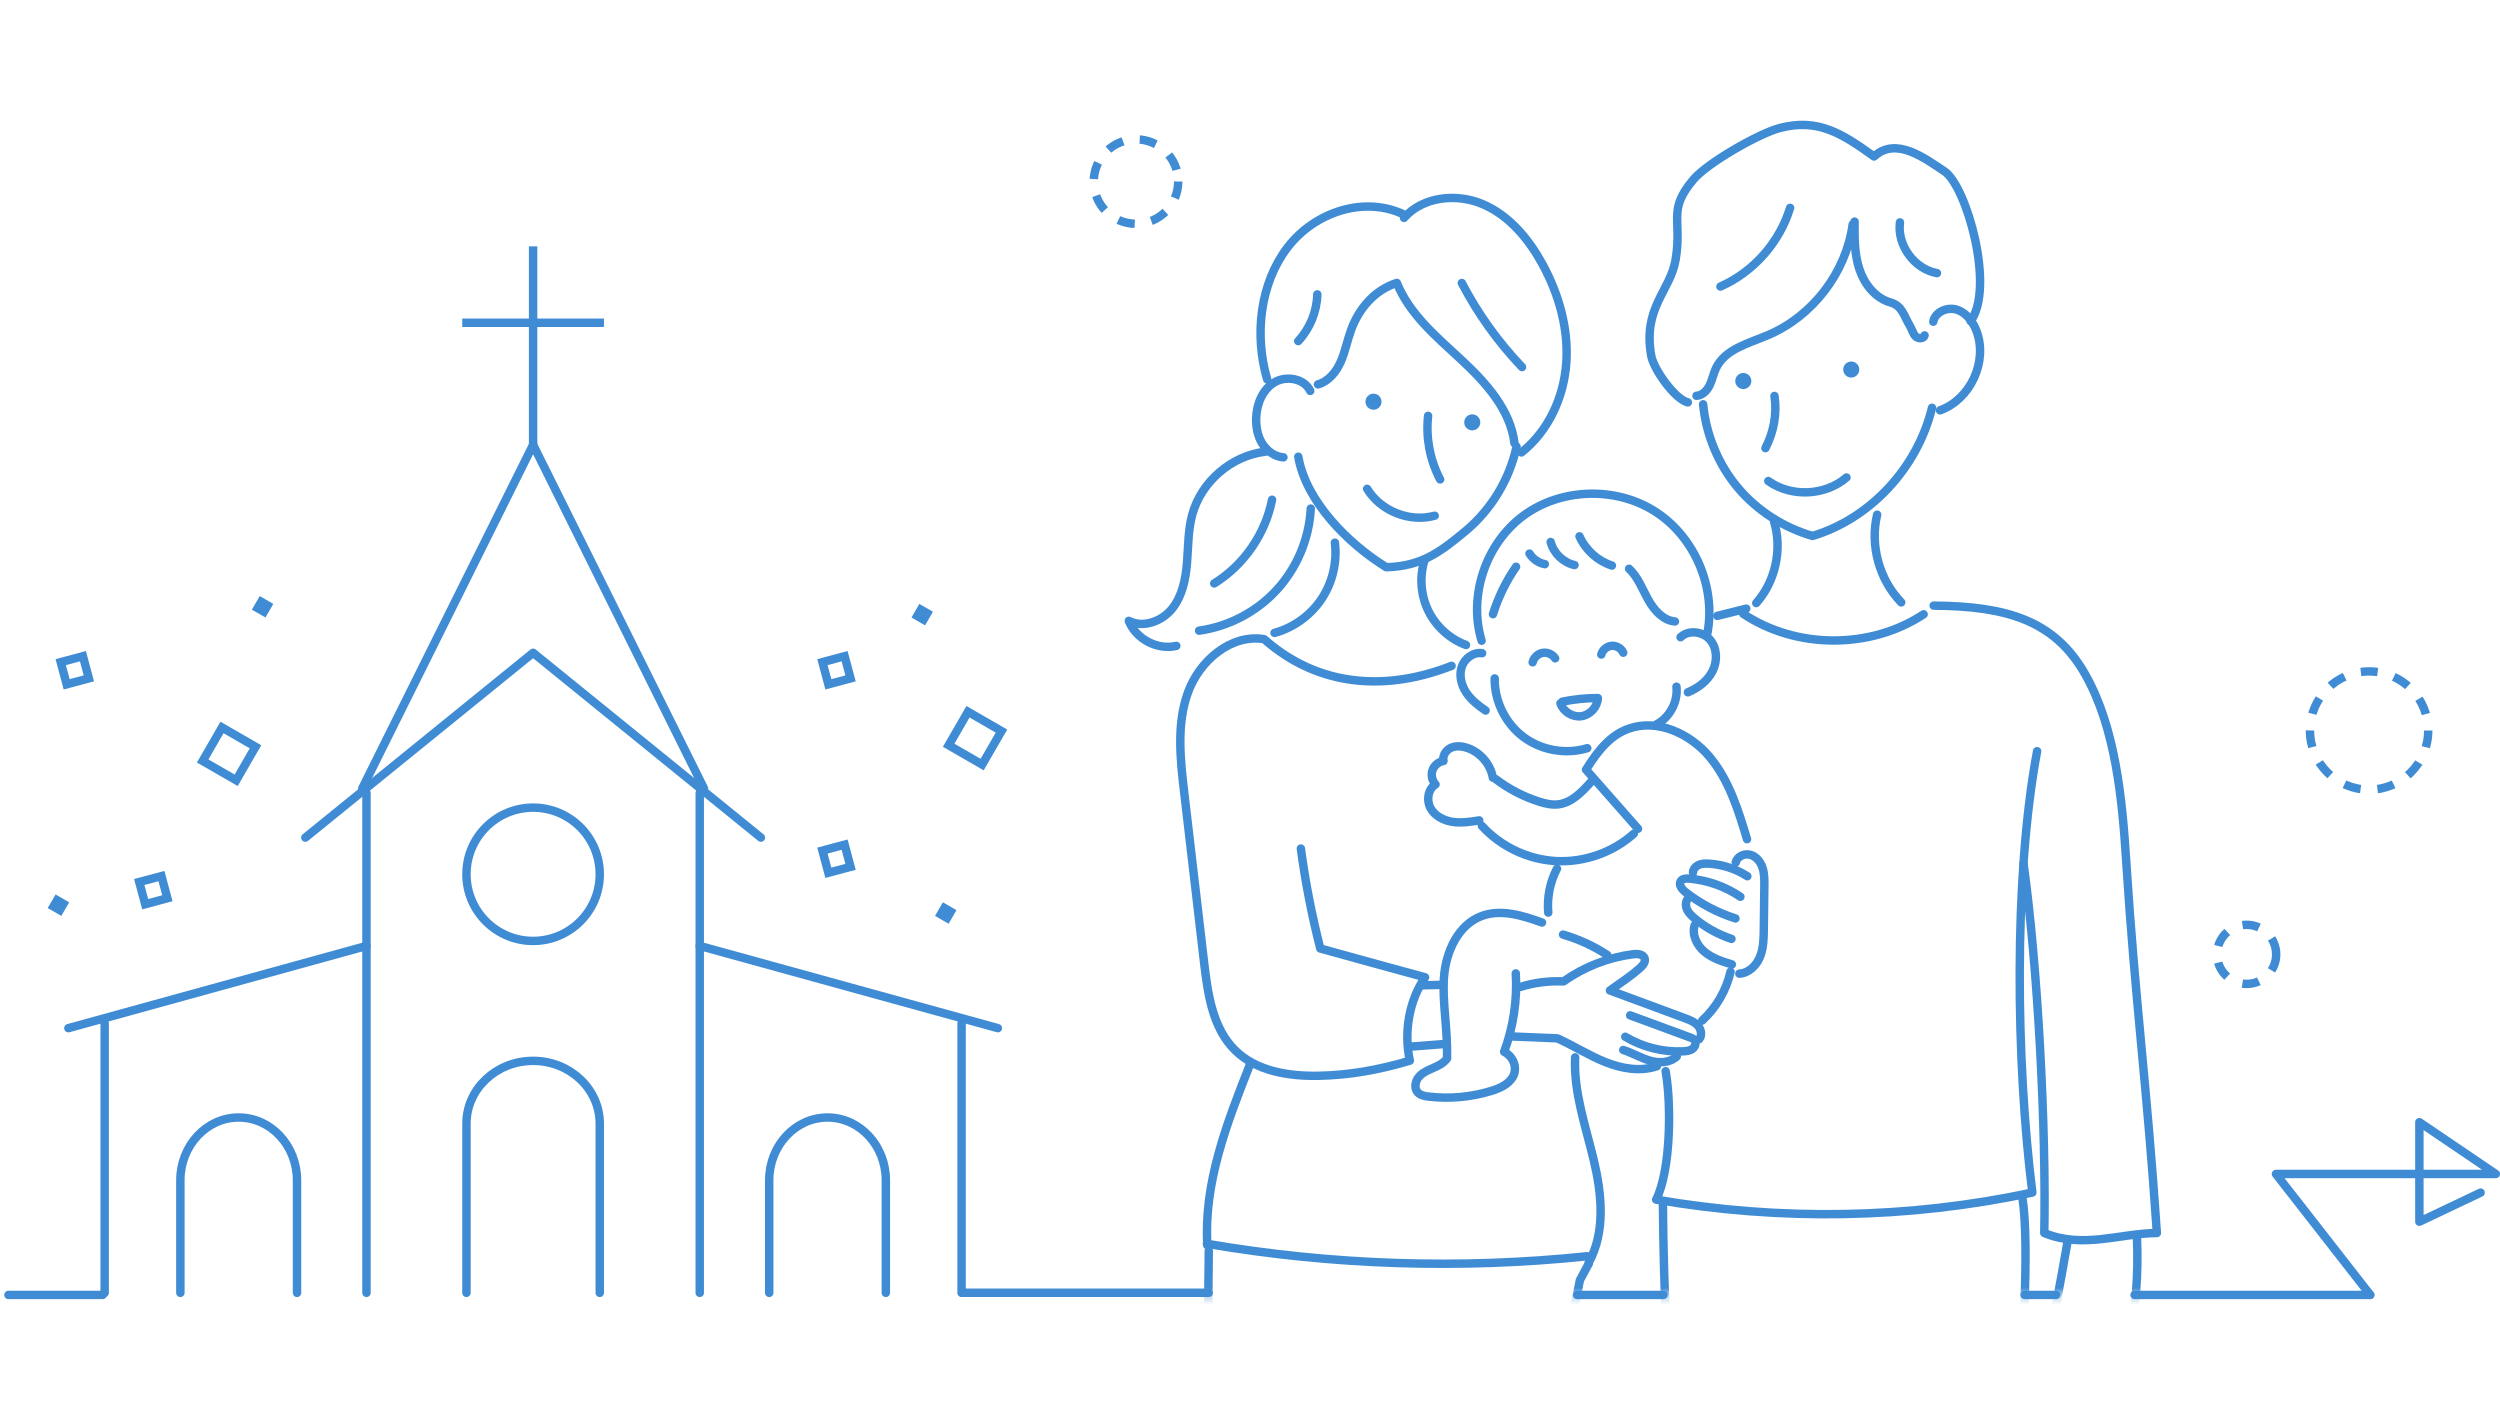 <svg width="296" height="166" viewBox="0 0 296 166" fill="none" xmlns="http://www.w3.org/2000/svg">
<mask id="mask0_2094_6189" style="mask-type:alpha" maskUnits="userSpaceOnUse" x="124" y="12" width="139" height="142">
<rect x="124.433" y="12" width="138.53" height="141.319" fill="#D9D9D9"/>
</mask>
<g mask="url(#mask0_2094_6189)">
<path d="M210.099 46.88C210.406 48.969 210.031 51.123 209.027 53.059" stroke="#408CD4" stroke-linecap="round" stroke-linejoin="round"/>
<path d="M209.367 56.954C212.076 58.893 216.103 58.71 218.624 56.535" stroke="#408CD4" stroke-linecap="round" stroke-linejoin="round"/>
<path d="M228.899 38.091C229.108 36.924 230.571 36.304 231.7 36.669C232.829 37.033 233.604 38.096 234.023 39.206C235.38 42.79 233.307 47.286 229.701 48.583" stroke="#408CD4" stroke-linecap="round" stroke-linejoin="round"/>
<path d="M233.321 38.018C236.239 34.058 232.829 22.008 230.218 20.281C227.852 18.717 224.501 16.144 221.885 18.527C218.056 15.783 215.25 13.98 210.732 15.154C208.271 15.793 202.158 19.283 200.493 21.262C197.38 24.972 199.202 25.927 198.388 30.765C197.768 34.452 194.478 36.408 195.506 42.127C195.794 43.723 198.31 47.278 199.841 47.642" stroke="#408CD4" stroke-linecap="round" stroke-linejoin="round"/>
<path d="M219.582 26.236C219.566 28.124 219.552 30.049 220.14 31.841C220.727 33.633 222.032 35.303 223.846 35.817C225.241 36.214 225.413 37.406 226.166 38.643C226.397 39.021 226.484 39.491 226.792 39.812C227.099 40.133 227.776 40.144 227.871 39.709" stroke="#408CD4" stroke-linecap="round" stroke-linejoin="round"/>
<path d="M222.253 60.941C221.388 64.585 222.503 68.637 225.108 71.324" stroke="#408CD4" stroke-linecap="round" stroke-linejoin="round"/>
<path d="M203.33 72.92L206.754 72.063" stroke="#408CD4" stroke-linecap="round" stroke-linejoin="round"/>
<path d="M228.945 71.707C237.68 71.764 243.315 73.507 246.908 79.874C250.5 86.24 251.275 94.665 251.743 101.962C252.826 118.788 254.18 128.271 255.374 145.989C250.925 146.035 246.631 147.881 242.043 145.989C242.28 133.645 241.289 114.45 239.581 102.223" stroke="#408CD4" stroke-linecap="round" stroke-linejoin="round"/>
<path d="M197.211 126.829C197.894 130.675 197.842 138.542 196.091 142.034C210.776 144.566 225.932 144.338 240.628 141.199C238.719 125.913 238.369 104.083 241.194 88.941" stroke="#408CD4" stroke-linecap="round" stroke-linejoin="round"/>
<path d="M244.833 146.811C243.913 152.245 243.089 156.065 242.173 161.498C241.996 162.54 241.89 163.788 242.695 164.471C243.525 165.175 244.898 164.764 245.556 163.894C246.214 163.024 246.334 161.874 246.38 160.786C246.426 159.698 246.424 158.564 246.902 157.585" stroke="#408CD4" stroke-linecap="round" stroke-linejoin="round"/>
<path d="M246.965 164.068C246.889 167.475 245.826 170.856 244.101 173.774C244.811 174.304 245.866 174.117 246.563 173.57C247.259 173.023 247.678 172.205 248.056 171.402C251.667 163.703 253.386 155.129 253.019 146.633" stroke="#408CD4" stroke-linecap="round" stroke-linejoin="round"/>
<path d="M196.887 142.472C197.23 185.245 204.08 209.819 210.412 252.053C213.697 253.663 217.635 253.881 221.823 252.181C221.347 222.34 218.032 194.614 217.556 164.773" stroke="#408CD4" stroke-linecap="round" stroke-linejoin="round"/>
<path d="M217.134 157.655C220.235 194.56 225.516 216.62 226.006 253.266C230.272 254.939 235.048 255.287 239.062 253.155C240.125 215.538 237.077 204.173 239.038 166.948C239.31 161.781 240.397 147.367 239.424 141.651" stroke="#408CD4" stroke-linecap="round" stroke-linejoin="round"/>
<path d="M219.359 26.566C218.573 32.274 214.616 37.441 209.308 39.687C207.018 40.656 204.244 41.341 203.175 43.587C202.871 44.229 202.743 44.941 202.438 45.583C202.134 46.225 201.573 46.823 200.864 46.861" stroke="#408CD4" stroke-linecap="round" stroke-linejoin="round"/>
<path d="M169.088 49.238C168.8 51.814 169.303 54.471 170.511 56.763" stroke="#408CD4" stroke-linecap="round" stroke-linejoin="round"/>
<path d="M179.561 52.88C178.732 56.752 176.572 60.326 173.532 62.863C170.491 65.4 168.283 67.04 164.136 67.16C159.581 64.345 154.623 59.355 153.717 54.076" stroke="#408CD4" stroke-linecap="round" stroke-linejoin="round"/>
<path d="M155.132 46.285C154.422 44.789 152.254 44.428 150.846 45.298C149.44 46.168 148.765 47.909 148.73 49.562C148.708 50.593 148.907 51.653 149.456 52.526C150.005 53.399 150.93 54.068 151.958 54.153" stroke="#408CD4" stroke-linecap="round" stroke-linejoin="round"/>
<path d="M149.834 53.478C145.804 53.938 142.203 57.041 141.156 60.959C140.658 62.814 140.696 64.764 140.539 66.679C140.381 68.593 139.981 70.579 138.774 72.074C137.566 73.57 135.355 74.394 133.65 73.507C134.49 75.659 137.025 76.997 139.274 76.474" stroke="#408CD4" stroke-linecap="round" stroke-linejoin="round"/>
<path d="M141.972 74.671C145.477 74.182 148.795 72.436 151.186 69.823C153.576 67.209 155.017 63.75 155.194 60.214" stroke="#408CD4" stroke-linecap="round" stroke-linejoin="round"/>
<path d="M150.612 59.167C149.82 63.222 147.277 66.902 143.766 69.077" stroke="#408CD4" stroke-linecap="round" stroke-linejoin="round"/>
<path d="M161.868 57.876C163.464 60.511 166.896 61.879 169.869 61.06" stroke="#408CD4" stroke-linecap="round" stroke-linejoin="round"/>
<path d="M158.05 64.25C158.338 66.567 157.767 68.982 156.467 70.924C155.167 72.866 153.154 74.318 150.903 74.935" stroke="#408CD4" stroke-linecap="round" stroke-linejoin="round"/>
<path d="M168.678 66.282C168.049 68.245 168.204 70.451 169.107 72.305C170.01 74.16 171.642 75.648 173.575 76.368" stroke="#408CD4" stroke-linecap="round" stroke-linejoin="round"/>
<path d="M171.867 78.835C164.253 81.826 156.192 81.438 149.673 75.675C145.738 75.033 142.002 78.248 140.65 81.998C139.298 85.748 139.744 89.876 140.209 93.836C140.998 100.572 141.787 107.311 142.575 114.048C143.008 117.741 143.582 121.741 146.233 124.349C148.754 126.832 152.57 127.439 156.108 127.373C159.646 127.308 163.208 126.702 166.926 125.584C166.175 122.141 166.874 118.404 168.726 115.712C164.628 114.594 160.53 113.476 156.323 112.302C155.325 108.407 154.555 104.453 154.022 100.469" stroke="#408CD4" stroke-linecap="round" stroke-linejoin="round"/>
<path d="M147.952 126.158C145.252 132.992 142.505 140.104 142.951 147.438" stroke="#408CD4" stroke-linecap="round" stroke-linejoin="round"/>
<path d="M186.496 125.192C186.308 129.332 187.744 133.343 188.704 137.373C189.664 141.404 190.105 145.872 188.103 149.5" stroke="#408CD4" stroke-linecap="round" stroke-linejoin="round"/>
<path d="M142.897 147.264C157.745 149.804 172.945 150.302 187.929 148.738" stroke="#408CD4" stroke-linecap="round" stroke-linejoin="round"/>
<path d="M173.733 255.532C176.975 215.603 179.071 190.823 187.061 151.566L188.119 149.6" stroke="#408CD4" stroke-linecap="round" stroke-linejoin="round"/>
<path d="M143.119 148.121C142.6 189.05 145.619 215.021 145.542 255.004C149.304 256.454 153.486 256.793 157.432 255.969" stroke="#408CD4" stroke-linecap="round" stroke-linejoin="round"/>
<path d="M176.972 80.325C176.932 82.988 178.226 85.639 180.353 87.241C182.479 88.843 185.384 89.36 187.932 88.585" stroke="#408CD4" stroke-linecap="round" stroke-linejoin="round"/>
<path d="M196.115 85.778C197.703 84.943 198.691 83.085 198.492 81.304" stroke="#408CD4" stroke-linecap="round" stroke-linejoin="round"/>
<path d="M198.982 75.446C199.922 74.532 201.628 74.755 202.476 75.756C203.325 76.757 203.36 78.285 202.767 79.458C202.174 80.63 201.057 81.462 199.846 81.968" stroke="#408CD4" stroke-linecap="round" stroke-linejoin="round"/>
<path d="M175.422 75.862C173.823 70.562 175.903 64.372 180.35 61.073C184.796 57.777 191.296 57.576 195.96 60.557C200.627 63.535 203.178 69.482 202.166 74.924" stroke="#408CD4" stroke-linecap="round" stroke-linejoin="round"/>
<path d="M192.884 67.342C193.928 68.319 194.44 69.719 195.13 70.97C195.821 72.221 196.89 73.453 198.312 73.584" stroke="#408CD4" stroke-linecap="round" stroke-linejoin="round"/>
<path d="M187.013 63.502C187.731 65.126 189.164 66.418 190.853 66.964" stroke="#408CD4" stroke-linecap="round" stroke-linejoin="round"/>
<path d="M183.6 64.171C183.945 65.504 185.079 66.603 186.423 66.904" stroke="#408CD4" stroke-linecap="round" stroke-linejoin="round"/>
<path d="M181.092 65.544C181.492 66.189 182.166 66.654 182.909 66.798" stroke="#408CD4" stroke-linecap="round" stroke-linejoin="round"/>
<path d="M176.768 72.719C177.388 70.722 178.315 68.822 179.504 67.103" stroke="#408CD4" stroke-linecap="round" stroke-linejoin="round"/>
<path d="M175.485 77.339C174.44 77.179 173.399 77.965 173.067 78.966C172.735 79.966 173.012 81.098 173.592 81.981C174.171 82.865 175.02 83.537 175.895 84.127" stroke="#408CD4" stroke-linecap="round" stroke-linejoin="round"/>
<path d="M181.465 78.416C181.595 77.859 182.079 77.399 182.642 77.299C183.205 77.198 183.82 77.467 184.13 77.948" stroke="#408CD4" stroke-linecap="round" stroke-linejoin="round"/>
<path d="M189.593 77.5C189.735 76.948 190.249 76.513 190.814 76.464C191.38 76.415 191.962 76.76 192.193 77.28" stroke="#408CD4" stroke-linecap="round" stroke-linejoin="round"/>
<path d="M184.976 83.08C186.36 82.794 187.774 82.65 189.191 82.65C189.142 83.7 188.272 84.652 187.23 84.799C186.189 84.946 185.093 84.269 184.756 83.273" stroke="#408CD4" stroke-linecap="round" stroke-linejoin="round"/>
<path d="M206.846 99.359C205.81 95.914 204.72 92.362 202.408 89.604C200.097 86.847 196.221 85.065 192.833 86.276C190.924 86.956 189.439 88.457 187.785 91.13C189.836 93.463 191.889 95.794 193.94 98.127" stroke="#408CD4" stroke-linecap="round" stroke-linejoin="round"/>
<path d="M188.367 92.582C187.296 93.782 186.074 95.06 184.478 95.239C183.711 95.324 182.939 95.139 182.205 94.905C180.369 94.32 178.634 93.417 177.1 92.251" stroke="#408CD4" stroke-linecap="round" stroke-linejoin="round"/>
<path d="M175.449 97.779C177.69 100.246 180.927 101.78 184.255 101.951C187.584 102.122 190.962 100.931 193.445 98.709" stroke="#408CD4" stroke-linecap="round" stroke-linejoin="round"/>
<path d="M176.755 92.076C176.472 90.464 175.248 89.055 173.695 88.541C173.081 88.337 172.387 88.275 171.797 88.541C171.207 88.808 170.766 89.469 170.91 90.102C170.318 90.195 169.795 90.635 169.602 91.204C169.409 91.772 169.556 92.441 169.967 92.876C169.061 93.425 168.863 94.763 169.377 95.691C169.891 96.618 170.935 97.151 171.982 97.309C173.029 97.467 174.095 97.301 175.142 97.135" stroke="#408CD4" stroke-linecap="round" stroke-linejoin="round"/>
<path d="M205.511 102.114C205.669 101.399 206.544 101.007 207.249 101.209C207.953 101.41 208.456 102.057 208.685 102.753C208.913 103.45 208.905 104.197 208.897 104.929C208.875 106.623 208.856 108.318 208.834 110.012C208.821 111.121 208.802 112.261 208.383 113.289C207.964 114.317 207.047 115.22 205.938 115.282" stroke="#408CD4" stroke-linecap="round" stroke-linejoin="round"/>
<path d="M206.884 103.746C205.527 102.873 203.947 102.357 202.337 102.259C201.935 102.234 201.516 102.237 201.146 102.397C200.776 102.558 200.461 102.903 200.45 103.306" stroke="#408CD4" stroke-linecap="round" stroke-linejoin="round"/>
<path d="M206.063 106.175C204.271 104.962 202.169 104.216 200.015 104.029C199.645 103.996 199.202 104.015 198.998 104.325C198.715 104.76 199.15 105.302 199.558 105.62C201.326 106.999 203.338 108.062 205.476 108.742" stroke="#408CD4" stroke-linecap="round" stroke-linejoin="round"/>
<path d="M200.02 106.221C199.61 106.512 199.525 107.118 199.705 107.589C199.884 108.059 200.265 108.421 200.651 108.744C201.935 109.813 203.42 110.637 205.005 111.165" stroke="#408CD4" stroke-linecap="round" stroke-linejoin="round"/>
<path d="M200.643 109.56C200.3 110.7 200.915 111.954 201.832 112.71C202.748 113.466 203.917 113.836 205.054 114.186" stroke="#408CD4" stroke-linecap="round" stroke-linejoin="round"/>
<path d="M201.543 120.83C203.208 119.299 204.391 117.257 204.896 115.054" stroke="#408CD4" stroke-linecap="round" stroke-linejoin="round"/>
<path d="M184.345 102.851C183.518 104.44 183.156 106.267 183.314 108.054" stroke="#408CD4" stroke-linecap="round" stroke-linejoin="round"/>
<path d="M185.063 110.656C186.915 111.195 188.685 112.011 190.298 113.066" stroke="#408CD4" stroke-linecap="round" stroke-linejoin="round"/>
<path d="M182.572 109.226C180.268 108.396 177.72 107.602 175.428 108.456C172.64 109.495 171.207 112.666 170.973 115.63C170.739 118.595 171.4 121.562 171.335 125.315C170.949 125.867 170.309 126.177 169.695 126.446C169.08 126.715 168.43 126.99 167.992 127.501C167.555 128.012 167.408 128.845 167.862 129.342C168.177 129.688 168.678 129.78 169.14 129.835C171.607 130.128 174.136 129.905 176.513 129.182C177.514 128.877 178.558 128.431 179.102 127.537C179.646 126.642 179.371 125.211 178.09 124.531C179.186 121.575 179.657 118.393 179.469 115.247" stroke="#408CD4" stroke-linecap="round" stroke-linejoin="round"/>
<path d="M180.012 116.854C181.612 116.348 183.298 116.125 185.125 116.199C187.548 114.48 190.393 113.368 193.338 112.981C193.863 112.914 194.543 112.96 194.72 113.457C194.869 113.884 194.518 114.311 194.181 114.61C193.262 115.432 192.231 116.125 190.616 117.27C193.572 118.366 196.531 119.459 199.487 120.555C200.042 120.759 200.618 120.98 201.015 121.417C201.412 121.855 201.565 122.579 201.189 123.033" stroke="#408CD4" stroke-linecap="round" stroke-linejoin="round"/>
<path d="M193.007 120.218C195.378 121.091 197.747 121.964 200.118 122.837C200.298 122.902 200.485 122.976 200.611 123.12C200.872 123.425 200.722 123.928 200.404 124.172C200.086 124.417 199.664 124.461 199.264 124.48C196.885 124.586 194.478 123.977 192.433 122.753" stroke="#408CD4" stroke-linecap="round" stroke-linejoin="round"/>
<path d="M192.194 124.317C193.268 124.662 194.252 125.26 195.337 125.576C196.422 125.891 197.717 125.859 198.533 125.078" stroke="#408CD4" stroke-linecap="round" stroke-linejoin="round"/>
<path d="M196.175 126.242C194.206 126.906 192.019 126.525 190.086 125.755C188.152 124.986 186.39 123.854 184.394 122.94C182.591 122.864 180.785 122.788 178.982 122.715" stroke="#408CD4" stroke-linecap="round" stroke-linejoin="round"/>
<path d="M168.357 116.664L170.878 116.601" stroke="#408CD4" stroke-linecap="round" stroke-linejoin="round"/>
<path d="M166.839 123.936L171.19 123.599" stroke="#408CD4" stroke-linecap="round" stroke-linejoin="round"/>
<path d="M166.284 25.429C161.62 23.147 155.697 25.048 152.445 29.296C149.189 33.544 148.493 39.663 150.032 44.909" stroke="#408CD4" stroke-linecap="round" stroke-linejoin="round"/>
<path d="M166.238 25.796C168.473 23.253 172.488 22.845 175.596 24.189C178.704 25.532 180.994 28.29 182.618 31.259C184.57 34.83 185.732 38.907 185.449 42.967C185.166 47.027 183.333 51.049 180.138 53.571" stroke="#408CD4" stroke-linecap="round" stroke-linejoin="round"/>
<path d="M173.08 33.506C174.973 37.136 177.38 40.498 180.208 43.462" stroke="#408CD4" stroke-linecap="round" stroke-linejoin="round"/>
<path d="M155.969 34.855C155.918 36.889 155.099 38.896 153.712 40.386" stroke="#408CD4" stroke-linecap="round" stroke-linejoin="round"/>
<path d="M156.045 45.513C157.313 45.156 158.218 44.02 158.749 42.817C159.279 41.615 159.515 40.302 159.967 39.067C160.9 36.516 162.773 34.322 165.387 33.498C166.875 37.202 170.086 39.878 173.013 42.594C175.939 45.311 178.835 48.515 179.314 52.48" stroke="#408CD4" stroke-linecap="round" stroke-linejoin="round"/>
<path d="M210.058 61.786C211.037 65.071 210.21 68.835 207.942 71.405" stroke="#408CD4" stroke-linecap="round" stroke-linejoin="round"/>
<path d="M211.948 24.608C210.705 28.703 207.613 32.195 203.7 33.927" stroke="#408CD4" stroke-linecap="round" stroke-linejoin="round"/>
<path d="M224.953 26.332C224.605 29.043 226.647 31.844 229.337 32.339" stroke="#408CD4" stroke-linecap="round" stroke-linejoin="round"/>
<path d="M201.649 47.868C201.995 51.487 203.45 54.987 205.756 57.737C208.062 60.486 211.206 62.469 214.597 63.459C221.429 61.411 227.017 55.42 228.75 48.281" stroke="#408CD4" stroke-linecap="round" stroke-linejoin="round"/>
<path d="M206.395 72.675C212.669 76.866 221.461 76.891 227.757 72.732" stroke="#408CD4" stroke-linecap="round" stroke-linejoin="round"/>
<path d="M162.621 48.512C163.147 48.512 163.573 48.086 163.573 47.56C163.573 47.035 163.147 46.608 162.621 46.608C162.096 46.608 161.669 47.035 161.669 47.56C161.669 48.086 162.096 48.512 162.621 48.512Z" fill="#408CD4"/>
<path d="M174.315 50.96C174.841 50.96 175.267 50.534 175.267 50.008C175.267 49.482 174.841 49.056 174.315 49.056C173.789 49.056 173.363 49.482 173.363 50.008C173.363 50.534 173.789 50.96 174.315 50.96Z" fill="#408CD4"/>
<path d="M219.188 44.705C219.713 44.705 220.139 44.278 220.139 43.753C220.139 43.227 219.713 42.801 219.188 42.801C218.662 42.801 218.236 43.227 218.236 43.753C218.236 44.278 218.662 44.705 219.188 44.705Z" fill="#408CD4"/>
<path d="M206.406 46.064C206.931 46.064 207.358 45.638 207.358 45.113C207.358 44.587 206.931 44.161 206.406 44.161C205.88 44.161 205.454 44.587 205.454 45.113C205.454 45.638 205.88 46.064 206.406 46.064Z" fill="#408CD4"/>
</g>
<path d="M280.641 153.319L269.471 138.999H286.454M286.454 138.999L295.503 138.999L286.454 132.865V138.999ZM286.454 138.999V144.651L293.706 141.207" stroke="#408CD4" stroke-linecap="round" stroke-linejoin="round"/>
<path d="M43.391 93.887V153.074" stroke="#408CD4" stroke-linecap="round" stroke-linejoin="round"/>
<path d="M82.849 153.074V93.887" stroke="#408CD4" stroke-linecap="round" stroke-linejoin="round"/>
<path d="M63.12 111.406C67.478 111.406 71.011 107.873 71.011 103.514C71.011 99.156 67.478 95.623 63.12 95.623C58.761 95.623 55.228 99.156 55.228 103.514C55.228 107.873 58.761 111.406 63.12 111.406Z" stroke="#408CD4" stroke-linecap="round" stroke-linejoin="round"/>
<path d="M90.087 99.17L63.12 77.291L36.152 99.17" stroke="#408CD4" stroke-linecap="round" stroke-linejoin="round"/>
<path d="M83.346 93.334L63.12 52.665L42.896 93.334" stroke="#408CD4" stroke-linecap="round" stroke-linejoin="round"/>
<path d="M113.851 121.142V153.073" stroke="#408CD4" stroke-linecap="round" stroke-linejoin="round"/>
<path d="M82.849 111.998L118.146 121.734" stroke="#408CD4" stroke-linecap="round" stroke-linejoin="round"/>
<path d="M55.228 153.073V133.039C55.228 128.933 58.762 125.605 63.12 125.605C67.478 125.605 71.011 128.933 71.011 133.039V153.073" stroke="#408CD4" stroke-linecap="round" stroke-linejoin="round"/>
<path d="M91.074 153.074V139.747C91.074 135.641 94.165 132.313 97.979 132.313C101.793 132.313 104.884 135.641 104.884 139.747V153.074" stroke="#408CD4" stroke-linecap="round" stroke-linejoin="round"/>
<path d="M12.391 121.142V153.073" stroke="#408CD4" stroke-linecap="round" stroke-linejoin="round"/>
<path d="M43.391 111.998L8.096 121.734" stroke="#408CD4" stroke-linecap="round" stroke-linejoin="round"/>
<path d="M35.166 153.074V139.747C35.166 135.641 32.074 132.313 28.26 132.313C24.447 132.313 21.355 135.641 21.355 139.747V153.074" stroke="#408CD4" stroke-linecap="round" stroke-linejoin="round"/>
<path d="M63.12 29.665V52.55" stroke="#408CD4" stroke-linecap="square" stroke-linejoin="round"/>
<path d="M71.011 38.213H55.228" stroke="#408CD4" stroke-linecap="square" stroke-linejoin="round"/>
<path d="M114.061 153.066H143.104" stroke="#408CD4" stroke-linecap="round" stroke-linejoin="round"/>
<path d="M239.719 153.319L243.438 153.319" stroke="#408CD4" stroke-linecap="round" stroke-linejoin="round"/>
<path d="M186.725 153.319L196.952 153.319" stroke="#408CD4" stroke-linecap="round" stroke-linejoin="round"/>
<path d="M1 153.319L12.157 153.319" stroke="#408CD4" stroke-linecap="round" stroke-linejoin="round"/>
<path d="M252.735 153.319L280.627 153.319" stroke="#408CD4" stroke-linecap="round" stroke-linejoin="round"/>
<rect x="26.286" y="86.132" width="4.578" height="4.578" transform="rotate(30 26.286 86.132)" stroke="#408CD4"/>
<rect x="30.921" y="71.208" width="0.93" height="0.93" transform="rotate(30 30.921 71.208)" stroke="#408CD4" stroke-width="0.93"/>
<rect x="111.808" y="107.467" width="0.93" height="0.93" transform="rotate(30 111.808 107.467)" stroke="#408CD4" stroke-width="0.93"/>
<rect x="6.749" y="106.538" width="0.93" height="0.93" transform="rotate(30 6.749 106.538)" stroke="#408CD4" stroke-width="0.93"/>
<rect x="109.019" y="72.138" width="0.93" height="0.93" transform="rotate(30 109.019 72.138)" stroke="#408CD4" stroke-width="0.93"/>
<rect x="100.001" y="77.693" width="2.719" height="2.719" transform="rotate(75 100.001 77.693)" stroke="#408CD4"/>
<rect x="100.001" y="100.007" width="2.719" height="2.719" transform="rotate(75 100.001 100.007)" stroke="#408CD4"/>
<rect x="9.817" y="77.693" width="2.719" height="2.719" transform="rotate(75 9.817 77.693)" stroke="#408CD4"/>
<rect x="19.114" y="103.726" width="2.719" height="2.719" transform="rotate(75 19.114 103.726)" stroke="#408CD4"/>
<rect x="114.61" y="84.272" width="4.578" height="4.578" transform="rotate(30 114.61 84.272)" stroke="#408CD4"/>
<circle cx="280.5" cy="86.497" r="7" stroke="#408CD4" stroke-dasharray="2 2"/>
<circle cx="266" cy="112.997" r="3.5" stroke="#408CD4" stroke-dasharray="2 2"/>
<circle cx="134.5" cy="21.497" r="5" stroke="#408CD4" stroke-dasharray="2 2"/>
</svg>
